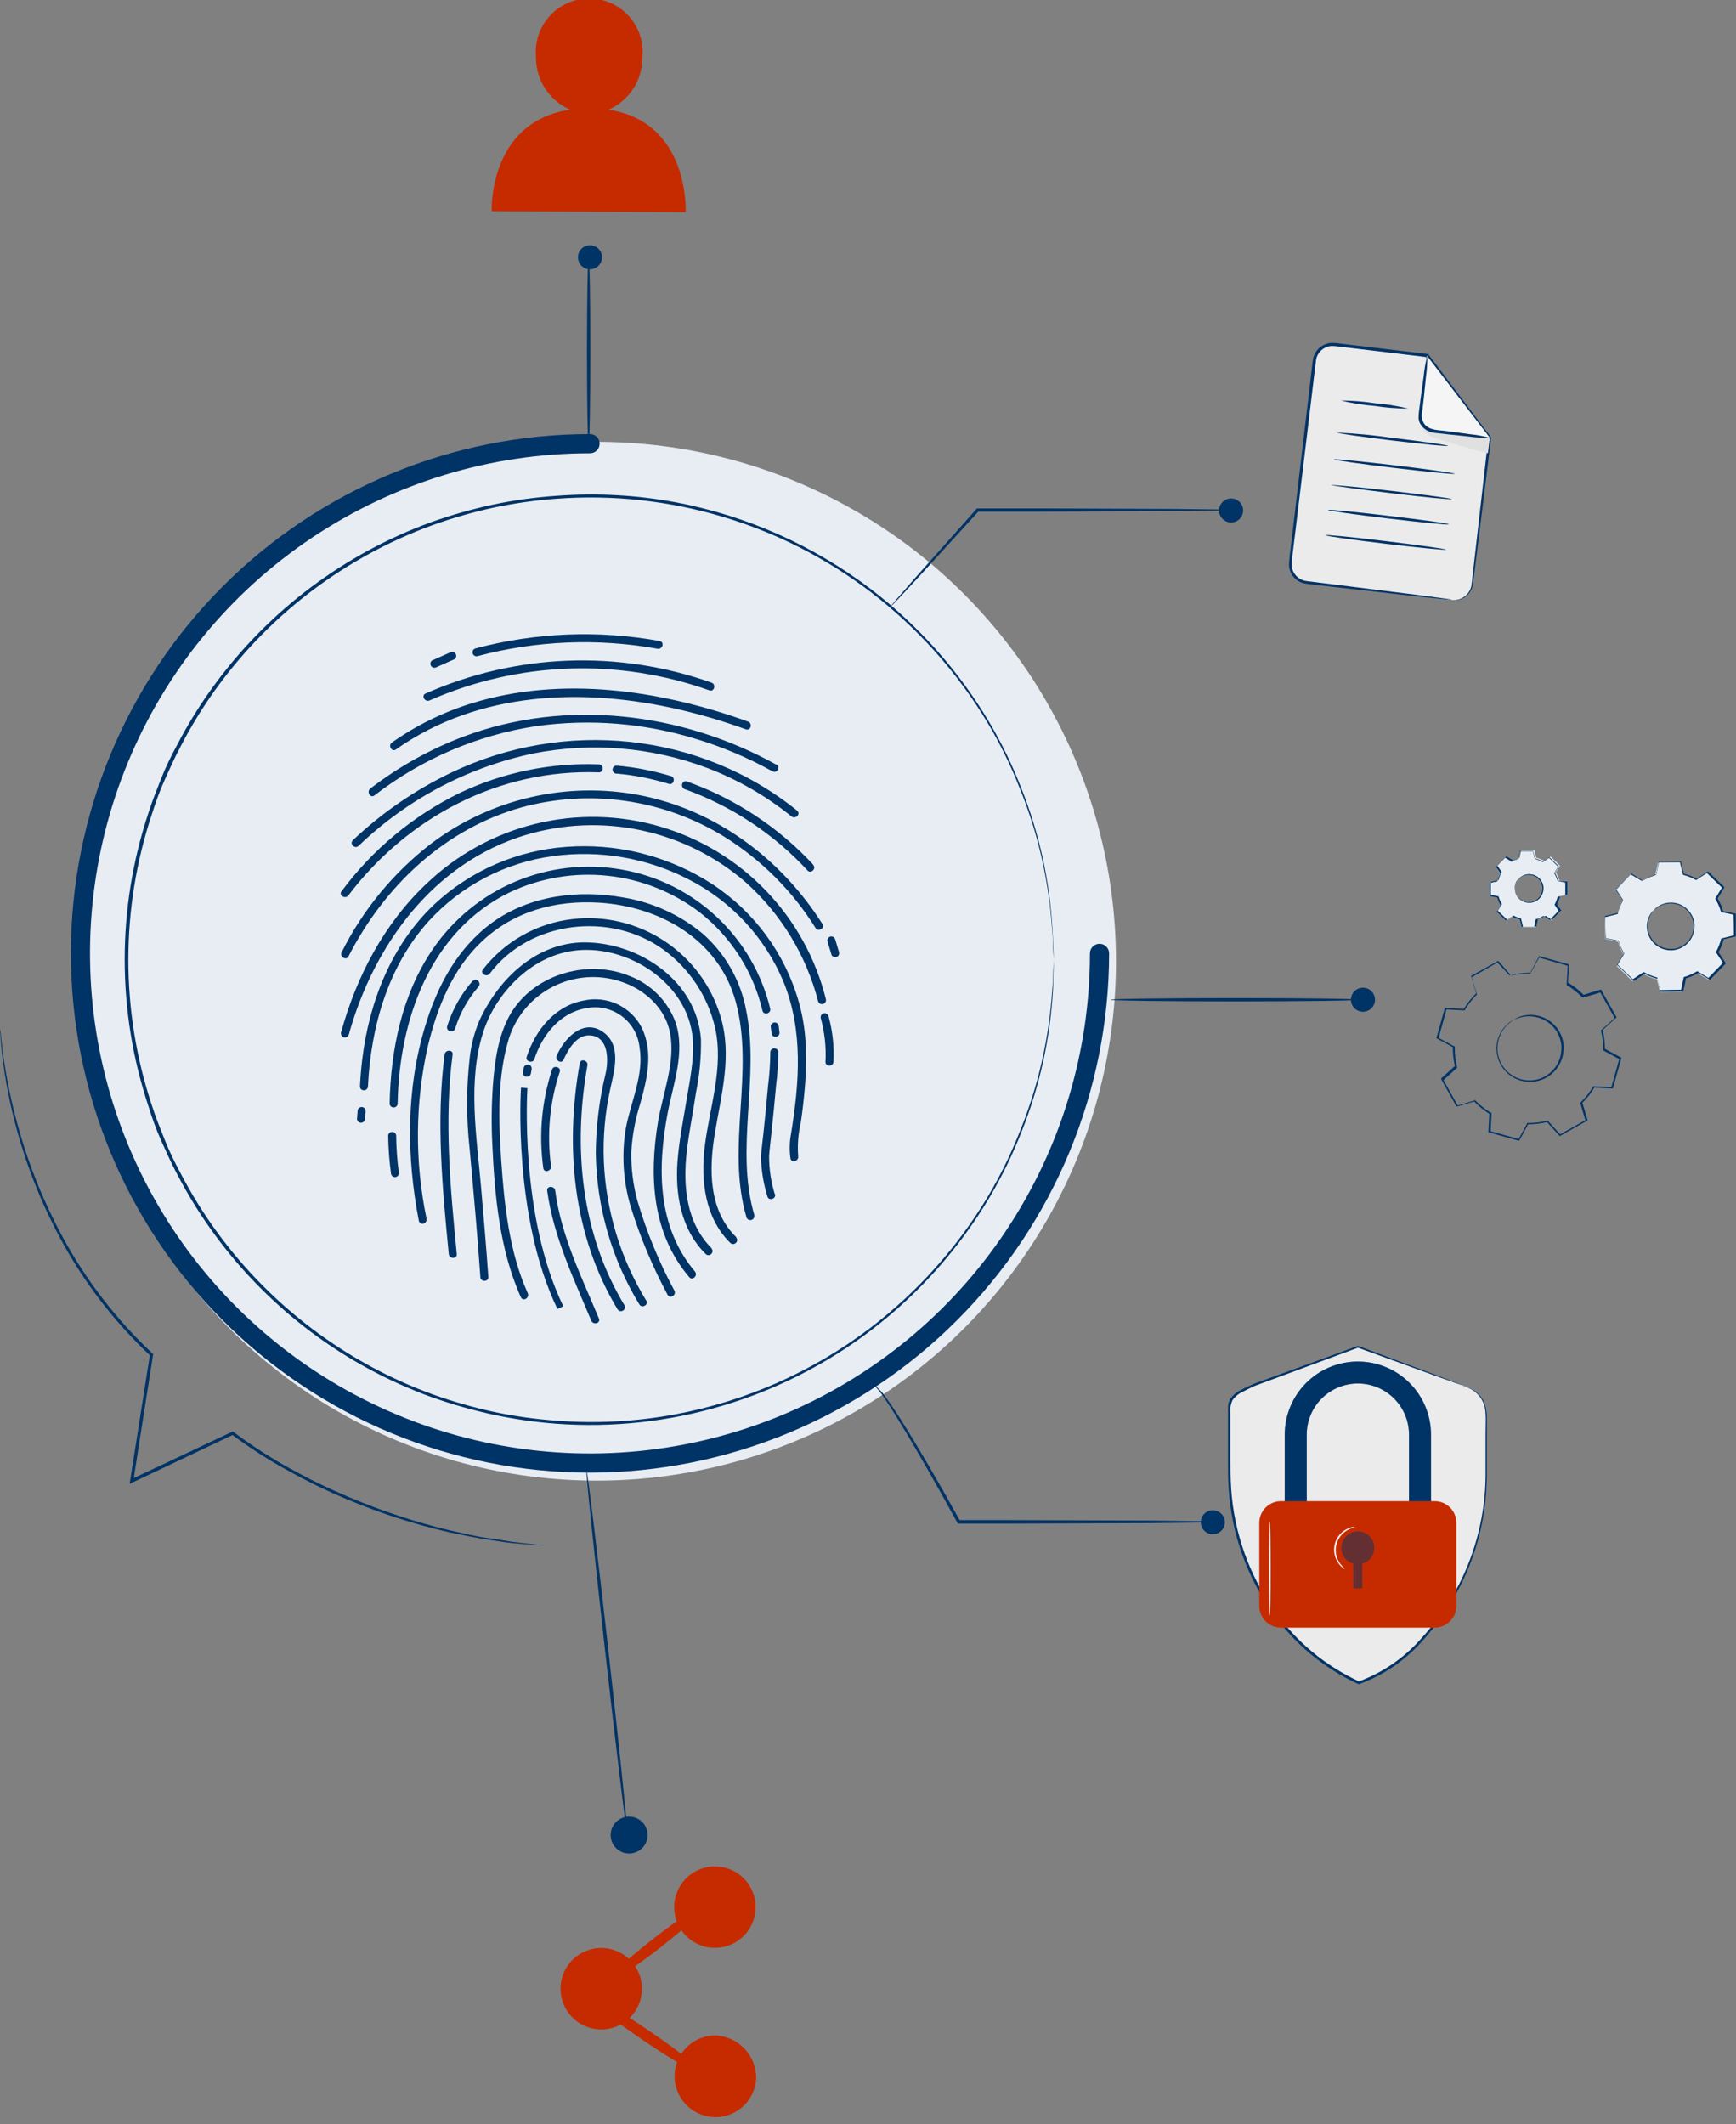 <svg width="224" height="274" viewBox="0 0 224 274" fill="none" xmlns="http://www.w3.org/2000/svg">
<rect x="0" y="0" width="224" height="274" fill="#808080" stroke="none"/>
<circle cx="77" cy="124" r="67" fill="#E8EDF3"/>
<g clip-path="url(#clip0_1640_3019)">
<path d="M82.834 256.537C82.835 257.576 82.529 258.593 81.953 259.458C81.377 260.323 80.557 260.997 79.598 261.397C78.638 261.796 77.582 261.901 76.562 261.7C75.543 261.499 74.606 261 73.87 260.267C73.134 259.533 72.632 258.597 72.428 257.578C72.223 256.56 72.326 255.503 72.722 254.542C73.118 253.582 73.79 252.76 74.653 252.181C75.517 251.602 76.532 251.293 77.571 251.291C78.261 251.29 78.945 251.425 79.583 251.688C80.221 251.951 80.8 252.337 81.289 252.824C81.778 253.311 82.166 253.89 82.431 254.527C82.696 255.164 82.833 255.847 82.834 256.537Z" fill="#C62B00"/>
<path d="M97.5 246.013C97.501 247.052 97.195 248.069 96.618 248.934C96.042 249.799 95.222 250.474 94.262 250.873C93.302 251.272 92.245 251.377 91.225 251.175C90.206 250.973 89.269 250.474 88.533 249.739C87.797 249.005 87.296 248.068 87.093 247.049C86.889 246.03 86.993 244.973 87.39 244.012C87.788 243.051 88.461 242.23 89.326 241.653C90.19 241.075 91.206 240.767 92.246 240.767C92.935 240.766 93.618 240.9 94.256 241.164C94.893 241.427 95.472 241.813 95.96 242.3C96.448 242.787 96.836 243.366 97.1 244.003C97.364 244.64 97.5 245.323 97.5 246.013Z" fill="#C62B00"/>
<path d="M97.565 268.275C97.481 269.295 97.101 270.268 96.472 271.076C95.843 271.884 94.993 272.491 94.025 272.823C93.057 273.156 92.014 273.199 91.021 272.948C90.029 272.698 89.131 272.163 88.438 271.411C87.744 270.659 87.284 269.72 87.115 268.711C86.945 267.702 87.073 266.665 87.483 265.727C87.893 264.79 88.567 263.991 89.423 263.43C90.279 262.869 91.279 262.569 92.303 262.567C93.757 262.63 95.126 263.265 96.113 264.335C97.099 265.405 97.621 266.821 97.565 268.275Z" fill="#C62B00"/>
<path d="M90.76 267.607C90.537 267.937 87.048 265.958 82.957 263.178C78.865 260.398 75.748 257.882 75.97 257.553C76.193 257.223 79.69 259.202 83.773 261.982C87.856 264.762 90.991 267.278 90.76 267.607Z" fill="#C62B00"/>
<path d="M91.181 245.682C91.428 245.996 88.706 248.495 85.159 251.267C81.612 254.038 78.495 256.018 78.247 255.704C78 255.391 80.722 252.892 84.269 250.12C87.815 247.349 90.942 245.336 91.181 245.682Z" fill="#C62B00"/>
<path d="M188.727 178.713L175.208 173.764L161.837 178.639C160.13 179.463 158.628 179.967 158.628 181.6V189.733C158.602 195.428 160.127 201.023 163.041 205.916C165.911 210.809 170.212 214.705 175.365 217.077C180.833 215.254 184.916 210.395 187.416 206.238C190.331 201.342 191.857 195.744 191.829 190.046V182.738C191.897 181.803 191.619 180.876 191.047 180.133C190.475 179.39 189.649 178.885 188.727 178.713Z" fill="#EBEBEB"/>
<path d="M188.728 178.713C189.013 178.778 189.29 178.875 189.553 179.002C190.378 179.33 191.051 179.953 191.442 180.75C191.709 181.332 191.847 181.966 191.846 182.606C191.846 183.299 191.846 184.05 191.846 184.866C191.846 186.516 191.846 188.347 191.846 190.409C191.827 195.345 190.649 200.208 188.407 204.605C187.062 207.241 185.367 209.683 183.367 211.864C181.184 214.277 178.446 216.123 175.39 217.242H175.333H175.267C170.828 215.21 167.008 212.036 164.197 208.045C160.868 203.345 158.909 197.814 158.539 192.067C158.44 190.715 158.456 189.378 158.456 188.067V184.231C158.456 183.596 158.456 182.969 158.456 182.351C158.456 182.037 158.456 181.74 158.456 181.418C158.479 181.088 158.574 180.767 158.737 180.478C159.099 179.951 159.602 179.537 160.188 179.282C160.716 178.993 161.261 178.762 161.78 178.515L175.184 173.632H175.258L185.198 177.344L187.837 178.35L188.514 178.614L188.745 178.721L188.506 178.647L187.821 178.408L185.157 177.459L175.184 173.838H175.258L161.888 178.787C161.368 179.043 160.823 179.282 160.312 179.563C159.788 179.799 159.34 180.176 159.017 180.651C158.78 181.19 158.695 181.783 158.77 182.367V184.248C158.77 185.51 158.77 186.797 158.77 188.1C158.77 189.403 158.77 190.739 158.86 192.076C159.244 197.75 161.188 203.208 164.478 207.847C167.259 211.78 171.029 214.91 175.407 216.92H175.283C178.292 215.818 180.989 214.004 183.144 211.633C185.157 209.476 186.869 207.056 188.233 204.44C190.457 200.097 191.64 195.297 191.689 190.418C191.689 188.355 191.689 186.5 191.689 184.875C191.689 183.25 191.846 181.823 191.327 180.808C190.957 180.025 190.315 179.403 189.52 179.059C189.256 178.936 189.05 178.853 188.91 178.804L188.728 178.713Z" fill="#003366"/>
<path d="M184.645 200.53H181.808V185.072C181.808 183.322 181.112 181.644 179.875 180.406C178.637 179.168 176.959 178.473 175.209 178.473C173.459 178.473 171.78 179.168 170.543 180.406C169.305 181.644 168.61 183.322 168.61 185.072V200.53H165.772V185.072C165.772 182.569 166.767 180.169 168.536 178.4C170.306 176.63 172.706 175.636 175.209 175.636C177.711 175.636 180.112 176.63 181.881 178.4C183.651 180.169 184.645 182.569 184.645 185.072V200.53Z" fill="#003366"/>
<g opacity="0.4">
<path d="M184.645 200.53H181.808V185.072C181.808 183.322 181.112 181.644 179.875 180.406C178.637 179.168 176.959 178.473 175.209 178.473C173.459 178.473 171.78 179.168 170.543 180.406C169.305 181.644 168.61 183.322 168.61 185.072V200.53H165.772V185.072C165.772 182.569 166.767 180.169 168.536 178.4C170.306 176.63 172.706 175.636 175.209 175.636C177.711 175.636 180.112 176.63 181.881 178.4C183.651 180.169 184.645 182.569 184.645 185.072V200.53Z" fill="#003366"/>
</g>
<path d="M185.123 193.65H165.286C163.741 193.65 162.489 194.902 162.489 196.447V207.17C162.489 208.714 163.741 209.966 165.286 209.966H185.123C186.668 209.966 187.92 208.714 187.92 207.17V196.447C187.92 194.902 186.668 193.65 185.123 193.65Z" fill="#C62B00"/>
<g opacity="0.5">
<path d="M177.328 199.688C177.332 199.291 177.225 198.902 177.018 198.563C176.812 198.224 176.515 197.949 176.161 197.77C175.807 197.591 175.409 197.514 175.014 197.549C174.619 197.584 174.241 197.729 173.924 197.967C173.606 198.205 173.361 198.527 173.217 198.897C173.073 199.266 173.036 199.669 173.108 200.059C173.181 200.449 173.361 200.811 173.629 201.104C173.897 201.397 174.241 201.61 174.623 201.717V204.901H175.786V201.717C176.229 201.593 176.619 201.328 176.898 200.962C177.176 200.596 177.327 200.148 177.328 199.688Z" fill="#003366"/>
</g>
<path d="M163.842 208.424C163.784 208.424 163.743 205.702 163.743 202.345C163.743 198.988 163.784 196.266 163.842 196.266C163.9 196.266 163.949 198.988 163.949 202.345C163.949 205.702 163.9 208.424 163.842 208.424Z" fill="#FAFAFA"/>
<path d="M173.543 202.411C173.451 202.382 173.367 202.334 173.295 202.271C173.081 202.116 172.894 201.926 172.742 201.71C172.479 201.359 172.296 200.955 172.206 200.525C172.117 200.095 172.123 199.651 172.225 199.225C172.326 198.798 172.521 198.399 172.794 198.055C173.067 197.712 173.413 197.434 173.807 197.239C174.038 197.12 174.285 197.034 174.541 196.983C174.722 196.983 174.829 196.983 174.829 196.983C174.499 197.085 174.178 197.217 173.872 197.379C173.513 197.579 173.199 197.852 172.951 198.181C172.702 198.509 172.525 198.885 172.431 199.286C172.336 199.686 172.326 200.102 172.401 200.506C172.476 200.911 172.634 201.296 172.866 201.636C173.069 201.913 173.295 202.172 173.543 202.411Z" fill="#FAFAFA"/>
<path d="M211.881 113.657C212.41 113.338 212.978 113.091 213.572 112.923L213.919 111.273L216.74 111.224L217.144 112.873C217.743 113.022 218.32 113.249 218.859 113.55L220.286 112.618L222.316 114.573L221.433 116.033C221.748 116.548 221.995 117.103 222.167 117.682L223.817 118.029L223.866 120.85L222.217 121.254C222.068 121.853 221.841 122.43 221.54 122.97L222.472 124.397L220.517 126.426L219.057 125.543C218.529 125.862 217.96 126.109 217.366 126.277L217.02 127.927L214.199 127.976L213.795 126.327C213.195 126.179 212.618 125.951 212.079 125.65L210.652 126.582L208.623 124.619L209.506 123.168C209.187 122.639 208.94 122.07 208.771 121.477L207.122 121.13L207.072 118.309L208.722 117.897C208.872 117.3 209.099 116.726 209.398 116.189L208.466 114.762L210.421 112.733L211.881 113.616V113.657ZM213.391 117.418C212.975 117.849 212.696 118.393 212.589 118.982C212.483 119.572 212.553 120.179 212.792 120.728C213.031 121.277 213.427 121.743 213.93 122.067C214.434 122.391 215.022 122.558 215.621 122.548C216.219 122.538 216.801 122.35 217.293 122.009C217.785 121.668 218.165 121.188 218.385 120.631C218.604 120.074 218.654 119.465 218.527 118.879C218.4 118.294 218.102 117.76 217.672 117.344C217.386 117.068 217.048 116.851 216.678 116.705C216.308 116.559 215.913 116.487 215.516 116.494C215.118 116.501 214.726 116.586 214.361 116.745C213.997 116.903 213.667 117.132 213.391 117.418Z" fill="#E8EDF3"/>
<path d="M213.391 117.418C213.55 117.223 213.739 117.056 213.952 116.923C214.444 116.605 215.017 116.436 215.602 116.436C216.187 116.436 216.76 116.605 217.252 116.923C217.716 117.227 218.092 117.648 218.341 118.144C218.471 118.404 218.562 118.682 218.613 118.969C218.666 119.277 218.666 119.592 218.613 119.901C218.531 120.557 218.242 121.169 217.788 121.649C217.324 122.121 216.724 122.436 216.072 122.548C215.764 122.602 215.449 122.602 215.14 122.548C214.855 122.509 214.577 122.428 214.315 122.309C213.81 122.077 213.375 121.715 213.053 121.262C212.779 120.865 212.601 120.411 212.534 119.934C212.433 119.245 212.573 118.543 212.93 117.946C213.055 117.727 213.217 117.532 213.408 117.368C213.408 117.368 213.227 117.566 212.987 117.979C212.665 118.57 212.549 119.252 212.657 119.917C212.726 120.374 212.905 120.807 213.177 121.179C213.485 121.607 213.9 121.946 214.381 122.161C214.643 122.278 214.921 122.353 215.206 122.384C215.498 122.433 215.797 122.433 216.089 122.384C216.701 122.278 217.264 121.981 217.697 121.537C218.131 121.093 218.414 120.523 218.506 119.909C218.588 119.332 218.497 118.743 218.242 118.218C218.009 117.743 217.656 117.336 217.219 117.038C216.744 116.728 216.191 116.557 215.624 116.545C215.057 116.534 214.497 116.682 214.01 116.972C213.795 117.108 213.588 117.257 213.391 117.418Z" fill="#003366"/>
<path d="M211.882 113.657L211.791 113.607L211.511 113.442C211.255 113.294 210.884 113.079 210.414 112.791C209.91 113.31 209.259 114.003 208.467 114.836V114.778L209.407 116.197C209.117 116.734 208.895 117.305 208.747 117.896L207.098 118.309L207.147 118.251C207.147 119.134 207.147 120.082 207.205 121.072L207.147 121.006L208.797 121.344H208.838C209.011 121.924 209.257 122.478 209.572 122.994V123.035L208.69 124.495V124.405L210.727 126.359H210.628L212.047 125.419H212.088H212.138C212.657 125.711 213.211 125.935 213.787 126.087H213.837V126.137C213.969 126.656 214.109 127.226 214.249 127.786L214.167 127.72L216.988 127.671L216.905 127.737C217.012 127.209 217.128 126.64 217.252 126.087V126.038H217.301C217.881 125.869 218.435 125.625 218.951 125.312H219H219.042L220.502 126.194H220.394L222.357 124.165V124.273L221.417 122.846V122.796C221.712 122.263 221.936 121.695 222.085 121.105V121.056H222.135L223.784 120.651L223.727 120.734C223.727 119.772 223.71 118.831 223.677 117.913L223.743 117.987L222.093 117.641H222.052V117.591C221.884 117.012 221.64 116.457 221.326 115.942V115.9L222.217 114.449V114.539L220.188 112.568H220.279L218.844 113.5C218.326 113.202 217.771 112.975 217.194 112.824L216.79 111.174L216.839 111.215H214.018H214.059C213.911 111.883 213.795 112.428 213.696 112.865C213.25 112.987 212.816 113.153 212.401 113.36L212.105 113.525L211.997 113.574L212.096 113.508L212.393 113.335C212.802 113.116 213.234 112.942 213.68 112.815L214.01 111.166L216.831 111.1H216.872C217.004 111.611 217.136 112.155 217.285 112.749L217.243 112.708C217.849 112.85 218.432 113.075 218.976 113.376H218.91L220.337 112.436H220.378H220.419L222.448 114.391L222.489 114.432V114.482L221.607 115.942V115.859C221.929 116.393 222.178 116.967 222.349 117.566L222.291 117.517L223.941 117.855H223.999V117.921C223.999 118.837 223.999 119.777 224.057 120.742V120.808H223.991L222.341 121.212L222.407 121.155C222.255 121.759 222.024 122.341 221.722 122.887V122.796L222.654 124.223L222.696 124.281L222.646 124.33L220.683 126.359L220.634 126.417L220.576 126.376L219.116 125.493H219.207C218.672 125.814 218.098 126.063 217.499 126.236L217.557 126.17C217.441 126.747 217.326 127.316 217.21 127.819V127.885H217.136L214.315 127.935H214.249V127.869C214.109 127.3 213.969 126.731 213.845 126.219L213.903 126.277C213.298 126.129 212.715 125.902 212.171 125.601H212.253L210.826 126.533H210.776L210.727 126.483L208.698 124.52H208.657V124.47L209.539 123.011V123.085C209.218 122.552 208.971 121.977 208.805 121.377L208.855 121.435L207.205 121.08H207.147V121.023C207.147 120.033 207.147 119.092 207.106 118.202V118.152H207.155L208.805 117.756L208.764 117.797C208.911 117.194 209.142 116.614 209.448 116.073V116.123L208.516 114.696L210.488 112.675L211.56 113.343L211.841 113.516L211.882 113.657Z" fill="#003366"/>
<path d="M195.08 111.1C195.394 110.911 195.733 110.764 196.086 110.663L196.292 109.665H197.983L198.231 110.655C198.588 110.744 198.932 110.88 199.253 111.059L200.078 110.498L201.291 111.678L200.763 112.544C200.952 112.861 201.099 113.203 201.2 113.558L202.256 113.707V115.398L201.266 115.637C201.175 115.996 201.04 116.343 200.862 116.668L201.423 117.493L200.243 118.714L199.369 118.186C199.054 118.375 198.716 118.522 198.363 118.623L198.156 119.621H196.465L196.218 118.623C195.86 118.536 195.516 118.4 195.195 118.219L194.37 118.78L193.15 117.608L193.677 116.734C193.49 116.418 193.343 116.08 193.24 115.728L192.242 115.513V113.864L193.183 113.707C193.265 113.349 193.399 113.004 193.578 112.684L193.026 111.859L194.197 110.647L195.071 111.175L195.08 111.1ZM195.979 113.352C195.73 113.611 195.563 113.937 195.5 114.291C195.437 114.644 195.48 115.008 195.623 115.337C195.767 115.666 196.005 115.945 196.307 116.139C196.609 116.332 196.962 116.432 197.321 116.425C197.68 116.418 198.029 116.305 198.323 116.1C198.618 115.895 198.845 115.607 198.976 115.272C199.107 114.938 199.136 114.573 199.059 114.222C198.982 113.871 198.803 113.551 198.544 113.303C198.196 112.971 197.732 112.79 197.251 112.8C196.771 112.809 196.314 113.007 195.979 113.352Z" fill="#E8EDF3"/>
<path d="M195.978 113.351C196.073 113.233 196.188 113.133 196.317 113.054C196.665 112.827 197.082 112.728 197.496 112.774C197.9 112.813 198.28 112.983 198.578 113.259C198.876 113.534 199.076 113.9 199.146 114.3C199.171 114.486 199.171 114.674 199.146 114.861C199.089 115.253 198.913 115.618 198.643 115.908C198.365 116.192 198.003 116.379 197.612 116.444C197.429 116.473 197.242 116.473 197.059 116.444C196.879 116.421 196.704 116.371 196.539 116.296C196.239 116.16 195.98 115.946 195.789 115.677C195.616 115.433 195.509 115.149 195.475 114.852C195.41 114.461 195.473 114.058 195.657 113.706C195.733 113.575 195.831 113.458 195.945 113.359C195.856 113.478 195.773 113.602 195.698 113.73C195.502 114.082 195.429 114.488 195.492 114.885C195.537 115.159 195.644 115.418 195.805 115.644C195.993 115.898 196.243 116.1 196.531 116.23C196.685 116.3 196.849 116.344 197.018 116.362C197.193 116.39 197.371 116.39 197.546 116.362C197.916 116.3 198.257 116.12 198.519 115.85C198.78 115.58 198.948 115.233 198.997 114.861C199.022 114.685 199.022 114.508 198.997 114.333C198.968 114.167 198.915 114.006 198.841 113.854C198.702 113.569 198.491 113.325 198.23 113.145C197.999 112.994 197.737 112.898 197.463 112.864C197.062 112.816 196.657 112.9 196.308 113.104C196.194 113.181 196.084 113.263 195.978 113.351Z" fill="#003366"/>
<path d="M195.079 111.1H195.022L194.857 111.009L194.197 110.621L193.034 111.842L193.603 112.667C193.425 112.986 193.292 113.327 193.207 113.682L192.209 113.929C192.209 114.465 192.209 115.026 192.209 115.579L193.207 115.785C193.306 116.136 193.453 116.472 193.644 116.783L193.116 117.657V117.6L194.337 118.771H194.271L195.096 118.21C195.414 118.39 195.755 118.523 196.111 118.606C196.193 118.919 196.276 119.258 196.358 119.596L196.309 119.555H197.999L197.95 119.596C198.016 119.274 198.082 118.936 198.156 118.59C198.507 118.489 198.842 118.342 199.154 118.152L200.029 118.68H199.963L201.134 117.468V117.534L200.581 116.709C200.759 116.389 200.895 116.048 200.985 115.694L201.975 115.447V115.496C201.975 114.919 201.975 114.358 201.975 113.805V113.855L200.977 113.64C200.872 113.291 200.725 112.956 200.54 112.642C200.721 112.337 200.903 112.048 201.076 111.768V111.817L199.864 110.646H199.913L199.088 111.207H199.047C198.728 111.028 198.387 110.892 198.032 110.803C197.942 110.44 197.867 110.118 197.793 109.813H196.144C196.061 110.209 195.987 110.539 195.929 110.811C195.661 110.883 195.401 110.983 195.154 111.108L194.972 111.199H194.915L194.972 111.158L195.145 111.059C195.392 110.926 195.652 110.821 195.921 110.745L196.127 109.747H197.818C197.889 110.05 197.972 110.379 198.065 110.737C198.425 110.826 198.772 110.962 199.097 111.141L199.921 110.58L201.142 111.751C200.977 112.04 200.796 112.329 200.622 112.626V112.585C200.813 112.902 200.96 113.243 201.06 113.599L202.256 113.706C202.256 114.259 202.256 114.82 202.256 115.397L201.266 115.637H201.307C201.214 115.999 201.075 116.348 200.895 116.676V116.618C201.076 116.907 201.266 117.187 201.456 117.443L200.284 118.655L199.41 118.128H199.468C199.147 118.319 198.803 118.468 198.445 118.573V118.532C198.371 118.878 198.305 119.216 198.239 119.53H196.548H196.506V119.489C196.424 119.15 196.342 118.804 196.259 118.499H196.3C195.938 118.409 195.589 118.274 195.261 118.095H195.31L194.486 118.655L193.273 117.484L193.809 116.61V116.659C193.614 116.341 193.464 115.996 193.364 115.637L192.366 115.422C192.366 114.836 192.366 114.267 192.366 113.772L193.364 113.533C193.453 113.173 193.589 112.827 193.768 112.502L193.215 111.677L194.395 110.465L195.038 110.869L195.203 110.968L195.079 111.1Z" fill="#003366"/>
<path d="M195.368 131.522C195.659 131.327 195.979 131.18 196.317 131.085C197.108 130.861 197.946 130.868 198.733 131.106C199.52 131.345 200.221 131.804 200.755 132.43C201.257 133.023 201.59 133.741 201.72 134.508C201.786 134.921 201.786 135.341 201.72 135.754C201.669 136.187 201.552 136.61 201.373 137.008C200.991 137.853 200.349 138.555 199.542 139.012C198.734 139.462 197.803 139.641 196.886 139.524C196.453 139.474 196.03 139.357 195.632 139.177C195.251 139.006 194.898 138.778 194.585 138.501C194.037 138.026 193.618 137.422 193.366 136.743C193.114 136.064 193.036 135.332 193.141 134.616C193.29 133.662 193.762 132.789 194.477 132.141C194.717 131.901 194.996 131.703 195.302 131.555C195.016 131.761 194.741 131.981 194.477 132.215C193.806 132.881 193.377 133.752 193.257 134.69C193.165 135.373 193.246 136.069 193.492 136.713C193.739 137.357 194.143 137.929 194.667 138.377C194.967 138.637 195.303 138.851 195.665 139.012C196.253 139.276 196.893 139.398 197.537 139.369C198.18 139.341 198.807 139.162 199.369 138.847C200.129 138.416 200.733 137.755 201.093 136.958C201.272 136.587 201.386 136.188 201.431 135.779C201.493 135.385 201.493 134.984 201.431 134.591C201.322 133.909 201.044 133.266 200.621 132.719C200.199 132.173 199.646 131.742 199.014 131.465C198.154 131.082 197.19 130.998 196.276 131.225C195.969 131.31 195.666 131.409 195.368 131.522Z" fill="#003366"/>
<path d="M194.832 125.889L194.724 125.781L194.411 125.451L193.207 124.148H193.248L189.882 126.078V126.004C190.097 126.697 190.328 127.464 190.575 128.289C189.967 128.885 189.44 129.559 189.008 130.293V130.335H188.959L186.583 130.219L186.665 130.161C186.336 131.357 185.981 132.636 185.61 133.956L185.56 133.848L187.664 134.979H187.713V135.152C187.704 136.003 187.807 136.851 188.018 137.676V137.742L187.969 137.783L186.204 139.383V139.243L188.134 142.683L188.002 142.633L190.287 141.949H190.353L190.402 141.998C190.998 142.607 191.672 143.134 192.406 143.565H192.464V143.639C192.423 144.382 192.382 145.198 192.34 146.023L192.258 145.9L196.052 146.964L195.912 147.021L197.05 144.926V144.86H197.125C197.973 144.878 198.82 144.778 199.64 144.563H199.706L199.756 144.613L201.356 146.386H201.208L204.647 144.456L204.59 144.596C204.359 143.829 204.136 143.062 203.913 142.311V142.237L203.963 142.188C204.582 141.595 205.118 140.921 205.555 140.183V140.126H205.629L208.013 140.249L207.889 140.34C208.26 139.045 208.615 137.775 208.961 136.538L209.019 136.669L206.924 135.531H206.866V135.465C206.881 134.614 206.781 133.765 206.569 132.941V132.875H206.619L208.384 131.283V131.407L206.462 127.967L206.569 128.009L204.284 128.685H204.235H204.194C203.599 128.074 202.928 127.541 202.197 127.101H202.156V126.903C202.206 126.037 202.247 125.254 202.288 124.528L202.338 124.602L198.543 123.513H198.609L197.455 125.6C196.811 125.588 196.168 125.635 195.533 125.74L195.062 125.831H194.906C194.906 125.831 194.955 125.831 195.054 125.781L195.524 125.674C196.16 125.546 196.806 125.483 197.455 125.484L198.576 123.381V123.34L202.379 124.387H202.428V124.445C202.428 125.179 202.354 125.955 202.313 126.821V126.755C203.06 127.192 203.745 127.728 204.35 128.347H204.268L206.544 127.662H206.619V127.728C207.24 128.828 207.886 129.972 208.557 131.159L208.598 131.234L208.541 131.283L206.775 132.883V132.784C206.991 133.628 207.094 134.496 207.081 135.366L207.023 135.267L209.126 136.397L209.2 136.439V136.529L208.136 140.324V140.414H208.029L205.645 140.299L205.753 140.241C205.315 140.993 204.777 141.681 204.152 142.287V142.171C204.383 142.922 204.606 143.681 204.837 144.456V144.547L204.755 144.588L201.315 146.526H201.232L201.166 146.461L199.566 144.687L199.69 144.728C198.843 144.942 197.973 145.044 197.1 145.034L197.215 144.968C196.819 145.685 196.432 146.403 196.077 147.063L196.028 147.145H195.937L192.142 146.081H192.052V145.982C192.093 145.157 192.134 144.332 192.175 143.607L192.233 143.714C191.483 143.255 190.795 142.701 190.188 142.064H190.303L188.018 142.74H187.936L187.886 142.666L185.964 139.218L185.923 139.144L185.989 139.086L187.754 137.494V137.602C187.542 136.758 187.442 135.89 187.457 135.02L187.507 135.102L185.412 133.964H185.346V133.89C185.717 132.553 186.08 131.291 186.418 130.095V130.029H186.583L188.959 130.161H188.884C189.329 129.415 189.87 128.73 190.493 128.124V128.198C190.254 127.373 190.031 126.606 189.825 125.913V125.864H189.874L193.322 123.95L194.485 125.278L194.79 125.625C194.822 125.709 194.836 125.799 194.832 125.889Z" fill="#003366"/>
<path d="M187.343 77.413L168.561 75.169C168.252 75.132 167.954 75.035 167.682 74.883C167.411 74.731 167.173 74.527 166.98 74.282C166.788 74.038 166.646 73.758 166.562 73.459C166.478 73.159 166.453 72.847 166.49 72.538L169.584 46.53C169.615 46.218 169.709 45.915 169.859 45.639C170.009 45.363 170.212 45.12 170.457 44.923C170.702 44.727 170.983 44.581 171.285 44.494C171.587 44.408 171.903 44.382 172.215 44.419L184.109 45.87L192.201 56.478L189.949 75.326C189.879 75.948 189.565 76.516 189.076 76.907C188.588 77.298 187.965 77.48 187.343 77.413Z" fill="#EBEBEB"/>
<path d="M187.342 77.413C187.479 77.403 187.617 77.403 187.754 77.413C188.15 77.388 188.531 77.257 188.859 77.034C189.125 76.862 189.353 76.637 189.527 76.373C189.702 76.109 189.82 75.811 189.874 75.499C189.956 74.729 190.055 73.855 190.171 72.876C190.624 68.917 191.268 63.283 192.043 56.495V56.618L183.935 46.035L184.108 46.069L177.229 45.244L173.632 44.815C173.039 44.757 172.387 44.633 171.834 44.633C171.553 44.647 171.277 44.716 171.022 44.836C170.767 44.956 170.539 45.126 170.35 45.334C170.078 45.624 169.895 45.984 169.822 46.374C169.764 46.77 169.723 47.199 169.665 47.636C169.566 48.461 169.467 49.335 169.36 50.176C169.162 51.826 168.964 53.476 168.766 55.125C168.378 58.375 167.999 61.51 167.636 64.496C167.454 65.989 167.281 67.449 167.108 68.867C167.025 69.569 166.935 70.27 166.852 70.954L166.728 71.977C166.676 72.299 166.651 72.624 166.654 72.951C166.694 73.407 166.874 73.84 167.169 74.19C167.464 74.54 167.861 74.79 168.304 74.905C168.576 74.971 168.906 74.996 169.211 75.037L172.75 75.475L183.473 76.819L186.376 77.207L187.127 77.314C187.215 77.319 187.301 77.339 187.383 77.372H187.127L186.368 77.306L183.448 77.001L172.725 75.788L169.178 75.384C168.857 75.356 168.537 75.309 168.221 75.244C167.888 75.162 167.576 75.01 167.306 74.798C167.026 74.582 166.794 74.309 166.625 73.998C166.456 73.687 166.353 73.344 166.324 72.992C166.315 72.644 166.34 72.296 166.399 71.952C166.399 71.614 166.473 71.268 166.514 70.93C166.596 70.245 166.679 69.544 166.761 68.835C166.926 67.424 167.091 65.964 167.273 64.471C167.619 61.477 167.99 58.342 168.378 55.092C168.568 53.443 168.766 51.793 168.964 50.143L169.261 47.603C169.319 47.174 169.352 46.778 169.426 46.308C169.511 45.841 169.729 45.409 170.053 45.062C170.282 44.814 170.558 44.613 170.866 44.472C171.173 44.33 171.505 44.251 171.843 44.237C172.527 44.237 173.088 44.361 173.707 44.419L177.303 44.848L184.182 45.672H184.265L184.323 45.739L192.357 56.371L192.398 56.429V56.503C191.573 63.283 190.864 68.876 190.369 72.868C190.245 73.858 190.146 74.724 190.031 75.491C189.967 75.82 189.836 76.132 189.646 76.407C189.456 76.683 189.21 76.916 188.925 77.091C188.576 77.309 188.174 77.429 187.762 77.438C187.622 77.449 187.48 77.441 187.342 77.413Z" fill="#003366"/>
<path d="M184.109 45.87L183.284 53.195C183.246 53.484 183.266 53.779 183.343 54.06C183.42 54.342 183.552 54.606 183.731 54.836C183.911 55.066 184.135 55.259 184.389 55.402C184.644 55.545 184.924 55.636 185.215 55.669L192.251 56.494L184.109 45.87Z" fill="#F5F5F5"/>
<path d="M183.283 53.846C183.227 54.4 183.359 54.958 183.658 55.428C183.957 55.898 184.407 56.253 184.933 56.436C185.005 56.468 185.079 56.493 185.156 56.51C186.063 56.79 191.977 58.589 191.994 58.448C192.01 58.308 192.233 56.477 192.233 56.477L185.197 55.652C185.197 55.652 183.432 55.372 183.283 53.846Z" fill="#E0E0E0"/>
<path d="M181.717 52.708C180.256 52.702 178.797 52.586 177.353 52.362C175.896 52.248 174.451 52.016 173.031 51.669C174.492 51.676 175.951 51.791 177.395 52.015C178.852 52.13 180.297 52.361 181.717 52.708Z" fill="#003366"/>
<path d="M186.839 57.517C186.839 57.608 183.614 57.303 179.671 56.832C175.728 56.362 172.52 55.9 172.536 55.81C174.938 55.917 177.333 56.146 179.712 56.494C183.655 56.964 186.856 57.418 186.839 57.517Z" fill="#003366"/>
<path d="M187.713 61.122C187.713 61.221 184.207 60.874 179.901 60.363C175.596 59.851 172.115 59.356 172.123 59.266C172.131 59.175 175.637 59.513 179.943 60.025C184.248 60.536 187.729 61.031 187.713 61.122Z" fill="#003366"/>
<path d="M187.325 64.38C187.325 64.479 183.819 64.14 179.514 63.621C175.208 63.101 171.735 62.614 171.735 62.565C171.735 62.515 175.241 62.812 179.555 63.324C183.869 63.835 187.342 64.289 187.325 64.38Z" fill="#003366"/>
<path d="M186.938 67.647C186.938 67.737 183.433 67.399 179.127 66.888C174.821 66.376 171.332 65.882 171.349 65.782C171.365 65.683 174.854 66.03 179.16 66.541C183.466 67.053 186.955 67.515 186.938 67.647Z" fill="#003366"/>
<path d="M186.584 70.904C186.584 70.995 183.07 70.657 178.764 70.146C174.459 69.634 170.978 69.139 170.994 69.04C171.011 68.941 174.5 69.288 178.806 69.807C183.111 70.327 186.584 70.814 186.584 70.904Z" fill="#003366"/>
<path d="M192.225 56.477C191.342 56.495 190.46 56.442 189.585 56.32L186.74 56.023L185.049 55.834C184.724 55.795 184.41 55.691 184.127 55.529C183.843 55.365 183.596 55.147 183.399 54.885C183.185 54.609 183.059 54.276 183.036 53.928C183.036 53.616 183.058 53.305 183.102 52.996C183.176 52.419 183.251 51.858 183.317 51.346L183.704 48.509C183.788 47.629 183.943 46.758 184.166 45.902C184.183 46.785 184.128 47.668 184.001 48.542C183.919 49.367 183.82 50.357 183.712 51.396C183.647 51.932 183.589 52.493 183.523 53.046C183.447 53.312 183.427 53.591 183.465 53.865C183.504 54.139 183.599 54.403 183.745 54.638C184.422 55.603 185.766 55.462 186.806 55.627L189.651 56.015C190.52 56.1 191.381 56.254 192.225 56.477Z" fill="#003366"/>
<path d="M78.528 14.154C79.84 13.575 80.953 12.622 81.728 11.415C82.504 10.208 82.908 8.8 82.891 7.366C82.983 6.412 82.875 5.449 82.574 4.539C82.273 3.628 81.786 2.791 81.143 2.08C80.5 1.369 79.716 0.799 78.841 0.408C77.966 0.017 77.019 -0.188 76.06 -0.192C75.102 -0.197 74.153 -0.002 73.274 0.381C72.395 0.764 71.605 1.326 70.956 2.031C70.306 2.736 69.811 3.569 69.501 4.476C69.191 5.383 69.074 6.345 69.157 7.3C69.132 8.747 69.534 10.169 70.315 11.387C71.096 12.605 72.22 13.565 73.545 14.146C62.954 15.746 63.441 27.253 63.441 27.253L88.475 27.369C88.475 27.369 89.044 15.738 78.528 14.154Z" fill="#C62B00"/>
<path d="M156.491 197.924C157.348 197.924 158.042 197.229 158.042 196.373C158.042 195.517 157.348 194.822 156.491 194.822C155.635 194.822 154.94 195.517 154.94 196.373C154.94 197.229 155.635 197.924 156.491 197.924Z" fill="#003366"/>
<path d="M156.492 196.374C156.311 196.392 156.129 196.392 155.948 196.374L154.389 196.415L148.615 196.481L129.643 196.547H123.605L123.539 196.44C120.66 191.202 118.079 186.673 116.115 183.489C115.15 181.906 114.342 180.652 113.748 179.827C113.527 179.509 113.278 179.211 113.006 178.936C112.938 178.867 112.857 178.814 112.767 178.779C112.709 178.779 112.676 178.779 112.676 178.779C112.676 178.779 112.676 178.73 112.775 178.738C112.88 178.757 112.977 178.806 113.055 178.878C113.358 179.124 113.634 179.401 113.88 179.703C114.523 180.528 115.357 181.741 116.355 183.316C118.351 186.467 120.982 190.971 123.886 196.209L123.704 196.093H129.618L148.59 196.151L154.364 196.225H155.923C156.118 196.25 156.309 196.3 156.492 196.374Z" fill="#003366"/>
<path d="M158.851 67.399C159.707 67.399 160.401 66.705 160.401 65.849C160.401 64.992 159.707 64.298 158.851 64.298C157.994 64.298 157.3 64.992 157.3 65.849C157.3 66.705 157.994 67.399 158.851 67.399Z" fill="#003366"/>
<path d="M158.851 65.865C158.684 65.888 158.515 65.888 158.348 65.865H156.913L151.609 65.931L134.13 65.997H126.146L126.294 65.931L118.194 74.807C117.213 75.863 116.421 76.721 115.827 77.347L115.184 78.007C115.035 78.156 114.953 78.23 114.944 78.222C114.997 78.129 115.061 78.043 115.134 77.966L115.728 77.257L118.005 74.642L125.997 65.659L126.055 65.585H134.13L151.609 65.651L156.913 65.717L158.348 65.758C158.519 65.776 158.688 65.812 158.851 65.865Z" fill="#003366"/>
<path d="M82.651 238.598C82.281 238.89 81.833 239.065 81.363 239.102C80.893 239.139 80.422 239.036 80.011 238.805C79.6 238.575 79.266 238.228 79.052 237.808C78.838 237.388 78.753 236.914 78.808 236.446C78.864 235.978 79.057 235.536 79.363 235.178C79.669 234.819 80.074 234.56 80.528 234.431C80.982 234.303 81.463 234.313 81.912 234.458C82.36 234.604 82.755 234.879 83.047 235.249C83.242 235.494 83.387 235.776 83.472 236.078C83.558 236.379 83.583 236.695 83.547 237.006C83.51 237.317 83.412 237.618 83.258 237.891C83.104 238.165 82.898 238.405 82.651 238.598Z" fill="#003366"/>
<path d="M80.927 236.387C80.812 236.387 79.533 225.936 78.082 213.01C76.63 200.085 75.549 189.593 75.665 189.593C75.78 189.593 77.059 200.052 78.51 212.977C79.962 225.903 81.043 236.379 80.927 236.387Z" fill="#003366"/>
<path d="M76.126 34.743C76.982 34.743 77.677 34.049 77.677 33.192C77.677 32.336 76.982 31.642 76.126 31.642C75.269 31.642 74.575 32.336 74.575 33.192C74.575 34.049 75.269 34.743 76.126 34.743Z" fill="#003366"/>
<path d="M75.953 33.192C76.076 33.192 76.167 38.57 76.167 45.211C76.167 51.851 76.076 57.237 75.953 57.237C75.829 57.237 75.738 51.842 75.738 45.243C75.738 38.645 75.837 33.192 75.953 33.192Z" fill="#003366"/>
<path d="M175.867 130.517C176.724 130.517 177.418 129.823 177.418 128.967C177.418 128.11 176.724 127.416 175.867 127.416C175.011 127.416 174.316 128.11 174.316 128.967C174.316 129.823 175.011 130.517 175.867 130.517Z" fill="#003366"/>
<path d="M175.324 128.966C175.324 129.082 168.156 129.181 159.313 129.181C150.471 129.181 143.303 129.082 143.303 128.966C143.303 128.851 150.471 128.752 159.313 128.752C168.156 128.752 175.324 128.843 175.324 128.966Z" fill="#003366"/>
<path d="M69.957 199.368H69.742L69.132 199.319L66.756 199.112C65.709 199.055 64.447 198.84 62.962 198.617C61.477 198.395 59.803 198.048 57.93 197.661C53.498 196.638 49.16 195.242 44.963 193.487C42.426 192.432 39.948 191.24 37.54 189.915C34.881 188.489 32.334 186.864 29.918 185.057H30.133L17.092 191.243L16.729 191.416L16.786 191.021C16.96 189.923 17.141 188.744 17.331 187.564C18.024 183.143 18.7 178.837 19.352 174.713L19.418 174.903C14.757 170.536 10.838 165.441 7.812 159.816C5.402 155.347 3.509 150.618 2.17 145.72C1.275 142.475 0.632 139.165 0.248 135.821C0.116 134.65 0.05 133.743 0.025 133.132C0.025 132.844 0.025 132.613 0.025 132.431C0.025 132.25 0.025 132.2 0.025 132.2C0.035 132.277 0.035 132.354 0.025 132.431C0.025 132.604 0.025 132.835 0.083 133.124C0.133 133.734 0.223 134.642 0.372 135.805C0.819 139.119 1.503 142.396 2.417 145.612C3.784 150.486 5.696 155.19 8.117 159.635C11.14 165.206 15.039 170.256 19.665 174.589L19.748 174.664V174.771C19.104 178.895 18.428 183.201 17.735 187.622C17.553 188.802 17.372 189.981 17.199 191.078L16.894 190.847L29.926 184.71L30.042 184.661L30.141 184.735C32.537 186.535 35.062 188.156 37.697 189.585C40.105 190.91 42.584 192.105 45.12 193.165C49.292 194.93 53.601 196.351 58.004 197.413C59.868 197.817 61.535 198.238 63.011 198.419C64.488 198.601 65.75 198.89 66.781 198.98L69.156 199.253L69.767 199.327C69.831 199.335 69.894 199.349 69.957 199.368Z" fill="#003366"/>
<path d="M85.125 82.692C77.225 81.258 69.105 81.585 61.345 83.649C61.28 83.667 61.219 83.698 61.166 83.74C61.113 83.782 61.069 83.834 61.036 83.893C61.003 83.952 60.982 84.016 60.974 84.084C60.966 84.151 60.972 84.219 60.99 84.284C61.009 84.349 61.04 84.409 61.081 84.462C61.123 84.515 61.175 84.56 61.234 84.593C61.293 84.626 61.358 84.647 61.425 84.654C61.492 84.662 61.56 84.657 61.625 84.638C69.205 82.623 77.135 82.299 84.853 83.69C85.497 83.805 85.777 82.816 85.125 82.692Z" fill="#003366"/>
<path d="M91.815 88.062C79.786 83.802 66.583 84.304 54.911 89.464C54.309 89.736 54.829 90.619 55.431 90.355C66.859 85.329 79.776 84.865 91.535 89.06C92.162 89.282 92.434 88.284 91.815 88.062Z" fill="#003366"/>
<path d="M96.525 93.085C85.307 89.035 72.522 87.138 60.925 90.71C57.223 91.843 53.726 93.558 50.564 95.791C50.028 96.17 50.564 97.069 51.084 96.682C61.758 89.142 75.343 88.672 87.699 91.543C90.596 92.219 93.449 93.067 96.245 94.083C96.872 94.306 97.144 93.316 96.525 93.085Z" fill="#003366"/>
<path d="M100.171 98.644C87.988 91.872 73.008 90.082 59.844 95.007C55.516 96.64 51.452 98.902 47.784 101.721C47.265 102.117 47.784 103.016 48.312 102.612C54.41 97.897 61.61 94.816 69.231 93.662C76.115 92.709 83.125 93.272 89.769 95.312C93.21 96.349 96.528 97.754 99.668 99.502C100.253 99.824 100.773 98.933 100.196 98.612L100.171 98.644Z" fill="#003366"/>
<path d="M102.86 104.575C90.289 94.421 72.81 92.731 58.318 99.626C53.624 101.859 49.31 104.815 45.532 108.386C45.054 108.848 45.78 109.574 46.267 109.12C52.504 103.126 60.297 99 68.76 97.209C76.297 95.718 84.1 96.366 91.287 99.082C95.206 100.576 98.864 102.681 102.126 105.318C102.637 105.73 103.371 105.004 102.86 104.592V104.575Z" fill="#003366"/>
<path d="M77.273 98.604C71.102 98.37 64.966 99.623 59.382 102.258C53.327 105.208 48.073 109.574 44.064 114.985C43.668 115.513 44.559 116.025 44.955 115.505C52.642 105.368 64.454 99.165 77.273 99.635C77.933 99.635 77.933 98.629 77.273 98.604Z" fill="#003366"/>
<path d="M104.922 111.529C100.431 106.699 94.843 103.021 88.631 100.806C88.004 100.583 87.74 101.581 88.359 101.804C94.403 103.976 99.835 107.572 104.196 112.288C104.65 112.774 105.376 112.048 104.922 111.562V111.529Z" fill="#003366"/>
<path d="M106.119 119.192C100.798 110.795 92.418 104.509 82.577 102.587C77.899 101.685 73.084 101.774 68.442 102.848C63.8 103.922 59.435 105.958 55.629 108.823C50.771 112.566 46.823 117.36 44.081 122.846C43.784 123.431 44.675 123.959 44.972 123.365C49.608 114.292 57.345 106.959 67.243 104.163C71.636 102.96 76.23 102.675 80.738 103.323C85.246 103.972 89.573 105.541 93.449 107.932C98.222 110.905 102.252 114.932 105.228 119.703C105.582 120.264 106.473 119.744 106.119 119.183V119.192Z" fill="#003366"/>
<path d="M106.571 128.909C105.261 123.638 102.589 118.803 98.823 114.889C95.056 110.975 90.328 108.119 85.111 106.607C79.893 105.095 74.371 104.98 69.095 106.274C63.819 107.568 58.977 110.225 55.051 113.979C49.549 119.143 45.977 126.014 43.998 133.215C43.976 133.342 44.002 133.473 44.072 133.582C44.141 133.691 44.248 133.77 44.373 133.804C44.498 133.838 44.631 133.825 44.746 133.766C44.861 133.707 44.95 133.608 44.996 133.487C48.229 121.89 55.876 111.348 67.778 107.727C72.635 106.267 77.782 106.054 82.743 107.11C87.704 108.165 92.319 110.454 96.162 113.765C100.758 117.86 104.034 123.229 105.573 129.19C105.617 129.313 105.707 129.416 105.824 129.476C105.941 129.536 106.076 129.55 106.203 129.514C106.329 129.479 106.438 129.396 106.506 129.284C106.574 129.172 106.598 129.038 106.571 128.909Z" fill="#003366"/>
<path d="M47.479 140.101C47.859 132.447 50.069 124.668 55.282 118.861C59.483 114.254 65.172 111.273 71.351 110.44C77.349 109.615 83.456 110.66 88.838 113.434C94.375 116.252 98.727 120.952 101.111 126.689C103.66 132.983 103.14 139.681 102.068 146.263C101.87 147.305 101.845 148.372 101.994 149.422C102.101 150.082 103.091 149.802 102.992 149.15C102.882 147.692 102.996 146.226 103.33 144.803C103.545 143.335 103.718 141.867 103.842 140.39C104.033 138.195 104.052 135.989 103.899 133.791C103.732 131.824 103.325 129.885 102.687 128.017C100.632 121.917 96.467 116.751 90.941 113.45C85.566 110.25 79.337 108.781 73.099 109.244C66.728 109.688 60.703 112.309 56.033 116.667C50.498 121.905 47.644 129.23 46.737 136.678C46.597 137.833 46.506 138.988 46.448 140.151C46.448 140.819 47.446 140.811 47.479 140.151V140.101Z" fill="#003366"/>
<path d="M99.973 154.05C99.479 152.447 99.232 150.779 99.239 149.101C99.313 148.054 99.462 147.014 99.561 145.975C99.767 143.995 99.965 142.016 100.138 140.036C100.321 138.591 100.417 137.137 100.427 135.681C100.411 135.555 100.35 135.44 100.255 135.356C100.16 135.273 100.038 135.227 99.911 135.227C99.785 135.227 99.663 135.273 99.568 135.356C99.473 135.44 99.412 135.555 99.396 135.681C99.386 137.137 99.29 138.591 99.107 140.036C98.925 142.071 98.728 144.105 98.513 146.14C98.414 147.163 98.249 148.202 98.191 149.225C98.228 150.954 98.505 152.67 99.016 154.323C99.165 154.966 100.163 154.694 100.006 154.042L99.973 154.05Z" fill="#003366"/>
<path d="M51.306 142.411C51.496 131.556 55.489 120.049 65.865 115.067C69.784 113.239 74.128 112.515 78.427 112.975C82.727 113.434 86.82 115.059 90.264 117.674C94.337 120.861 97.2 125.342 98.381 130.376C98.538 131.02 99.536 130.748 99.379 130.104C98.279 125.571 95.878 121.458 92.47 118.272C89.063 115.086 84.798 112.965 80.201 112.172C75.593 111.363 70.85 111.897 66.537 113.709C62.224 115.521 58.524 118.535 55.876 122.392C51.867 128.24 50.399 135.424 50.275 142.411C50.291 142.536 50.352 142.652 50.447 142.736C50.542 142.819 50.664 142.865 50.791 142.865C50.917 142.865 51.04 142.819 51.135 142.736C51.229 142.652 51.291 142.536 51.306 142.411Z" fill="#003366"/>
<path d="M54.557 157.869C54.682 157.853 54.798 157.792 54.881 157.697C54.965 157.602 55.011 157.48 55.011 157.353C55.011 157.227 54.965 157.105 54.881 157.01C54.798 156.915 54.682 156.854 54.557 156.838C54.431 156.854 54.316 156.915 54.232 157.01C54.149 157.105 54.102 157.227 54.102 157.353C54.102 157.48 54.149 157.602 54.232 157.697C54.316 157.792 54.431 157.853 54.557 157.869Z" fill="#003366"/>
<path d="M97.349 156.805C94.784 148.144 98.084 139.087 96.277 130.319C95.563 126.481 93.579 122.995 90.643 120.421C87.727 118.006 84.224 116.407 80.489 115.785C74.674 114.737 68.339 115.496 63.489 119.027C58.994 122.326 56.437 127.16 54.861 132.373C52.387 140.498 52.444 149.183 54.036 157.457C54.16 158.108 55.158 157.836 55.034 157.184C53.496 149.834 53.558 142.238 55.216 134.913C56.412 129.964 58.392 125.015 62.136 121.485C66.261 117.567 71.639 116.099 77.297 116.445C85.216 116.932 92.755 121.254 94.941 129.247C97.415 138.37 93.629 147.946 96.327 157.061C96.372 157.182 96.462 157.281 96.577 157.34C96.692 157.398 96.825 157.412 96.949 157.378C97.074 157.344 97.181 157.265 97.251 157.156C97.32 157.047 97.347 156.916 97.325 156.789L97.349 156.805Z" fill="#003366"/>
<path d="M57.369 136.027C56.255 144.564 57.08 153.299 57.905 161.77C57.971 162.422 59.002 162.43 58.936 161.77C58.111 153.258 57.287 144.564 58.4 136.027C58.483 135.375 57.452 135.383 57.369 136.027Z" fill="#003366"/>
<path d="M95.024 159.617C91.378 156.095 91.469 150.668 92.269 146.032C93.094 141.083 94.48 136.134 92.978 131.135C91.776 127.127 89.201 123.671 85.704 121.372C82.208 119.074 78.014 118.08 73.858 118.564C71.597 118.823 69.411 119.531 67.427 120.648C65.444 121.764 63.704 123.265 62.31 125.064C61.906 125.6 62.805 126.112 63.201 125.592C68.348 118.729 78.799 117.558 85.621 122.515C88.959 124.956 91.315 128.511 92.261 132.537C93.424 137.668 91.568 142.774 90.941 147.847C90.388 152.235 90.941 157.118 94.24 160.343C94.719 160.805 95.445 160.071 94.966 159.617H95.024Z" fill="#003366"/>
<path d="M91.831 161.036C88.532 157.736 88.111 152.96 88.614 148.564C88.903 146.015 89.439 143.491 89.802 140.95C90.271 138.683 90.487 136.37 90.446 134.055C89.901 126.565 82.527 121.599 75.45 121.566C69.181 121.566 64.306 126.301 61.84 131.687C61.187 133.242 60.768 134.885 60.594 136.562C60.165 140.419 60.165 144.311 60.594 148.168C61.097 153.686 61.6 159.204 61.98 164.731C61.98 165.391 63.052 165.399 63.011 164.731C62.739 160.796 62.392 156.862 62.054 152.927C61.493 146.526 60.338 139.532 62.318 133.246C63.828 128.446 67.968 123.967 72.959 122.837C80.085 121.187 88.821 126.474 89.39 134.055C89.596 136.711 88.994 139.424 88.565 142.031C88.136 144.638 87.633 147.145 87.427 149.735C87.088 154.041 87.872 158.627 91.064 161.77C91.534 162.232 92.269 161.506 91.79 161.036H91.831Z" fill="#003366"/>
<path d="M89.67 164.023C84.779 158.249 84.812 150.644 86.148 143.591C86.866 139.814 88.441 135.764 87.187 131.928C86.685 130.552 85.891 129.301 84.86 128.261C83.83 127.22 82.586 126.414 81.215 125.898C75.697 123.63 68.587 125.775 65.692 131.111C64.256 133.776 63.836 136.96 63.605 139.929C63.425 142.466 63.397 145.011 63.522 147.551C63.819 154.15 64.463 161.243 67.209 167.347C67.481 167.949 68.372 167.43 68.1 166.828C65.7 161.524 65.056 155.346 64.669 149.596C64.322 144.441 64.157 138.873 65.675 133.924C66.138 132.493 66.88 131.169 67.858 130.026C68.836 128.884 70.03 127.946 71.372 127.267C72.714 126.589 74.177 126.182 75.677 126.072C77.176 125.962 78.683 126.149 80.11 126.624C83.17 127.614 85.826 130.014 86.453 133.223C87.195 137.009 85.521 141.018 84.903 144.73C83.739 151.774 84.127 159.09 88.936 164.757C89.365 165.269 90.091 164.535 89.67 164.031V164.023Z" fill="#003366"/>
<path d="M87.023 166.498C85.029 162.8 83.426 158.905 82.239 154.876C81.69 152.84 81.426 150.739 81.455 148.631C81.574 146.524 81.956 144.44 82.594 142.428C83.493 139.228 84.326 135.764 82.825 132.604C82.145 131.268 81.04 130.195 79.685 129.554C78.329 128.914 76.799 128.742 75.335 129.066C71.607 129.734 69.082 132.893 67.961 136.325C67.754 136.96 68.786 137.232 68.959 136.605C69.973 133.495 72.258 130.641 75.607 130.064C76.394 129.9 77.206 129.903 77.991 130.071C78.776 130.239 79.518 130.57 80.169 131.041C80.819 131.512 81.365 132.114 81.769 132.808C82.174 133.502 82.43 134.273 82.519 135.071C83.121 138.651 81.406 142.082 80.754 145.53C80.184 148.921 80.401 152.398 81.389 155.692C82.609 159.609 84.197 163.401 86.132 167.017C86.429 167.611 87.32 167.092 87.023 166.498Z" fill="#003366"/>
<path d="M70.608 153.638C71.433 159.552 74.015 164.922 76.291 170.366C76.539 170.968 77.537 170.704 77.281 170.093C75.054 164.748 72.406 159.436 71.639 153.596C71.557 152.945 70.526 152.936 70.608 153.596V153.638Z" fill="#003366"/>
<path d="M83.368 167.751C80.067 162.341 78.192 156.183 77.916 149.852C77.785 146.708 78.063 143.561 78.741 140.49C79.277 138.056 80.258 134.757 77.726 133.066C75.194 131.375 72.777 133.998 71.837 136.176C71.573 136.778 72.455 137.306 72.719 136.695C73.313 135.359 74.41 133.454 76.126 133.561C78.601 133.717 78.518 136.86 78.139 138.51C77.318 141.88 76.894 145.335 76.877 148.804C76.98 155.678 78.919 162.399 82.494 168.271C82.84 168.831 83.731 168.32 83.385 167.751H83.368Z" fill="#003366"/>
<path d="M80.597 168.419C74.955 159.09 73.915 148.012 75.796 137.429C75.912 136.786 74.922 136.505 74.806 137.157C72.876 148.012 73.915 159.37 79.706 168.939C79.783 169.039 79.894 169.109 80.018 169.133C80.142 169.158 80.271 169.136 80.381 169.072C80.49 169.008 80.573 168.907 80.612 168.787C80.652 168.666 80.647 168.536 80.597 168.419Z" fill="#003366"/>
<path d="M71.928 168.865C66.154 156.937 67.21 140.481 67.226 140.316L68.051 140.374C68.051 140.539 66.996 156.772 72.679 168.502L71.928 168.865Z" fill="#003366"/>
<path d="M71.227 137.99C69.892 142.087 69.509 146.434 70.105 150.701C70.196 151.353 71.186 151.073 71.103 150.421C70.544 146.336 70.928 142.177 72.225 138.263C72.431 137.636 71.4 137.363 71.227 137.99Z" fill="#003366"/>
<path d="M67.589 137.718L67.49 138.27C67.473 138.338 67.473 138.409 67.49 138.477C67.496 138.544 67.519 138.61 67.556 138.666C67.587 138.724 67.632 138.773 67.688 138.807C67.734 138.855 67.795 138.887 67.861 138.897H68.001C68.092 138.897 68.18 138.871 68.257 138.823L68.365 138.741C68.428 138.68 68.474 138.603 68.496 138.518L68.595 137.965C68.612 137.897 68.612 137.827 68.595 137.759C68.59 137.691 68.567 137.626 68.529 137.569C68.499 137.509 68.454 137.458 68.397 137.421C68.347 137.378 68.288 137.347 68.224 137.33H68.084C67.995 137.331 67.907 137.354 67.828 137.396L67.721 137.479C67.657 137.542 67.612 137.622 67.589 137.71V137.718Z" fill="#003366"/>
<path d="M60.999 126.517C59.507 128.22 58.383 130.214 57.7 132.373C57.68 132.441 57.673 132.512 57.681 132.582C57.688 132.652 57.709 132.72 57.743 132.782C57.777 132.844 57.822 132.899 57.877 132.944C57.932 132.988 57.995 133.021 58.063 133.041C58.13 133.061 58.202 133.068 58.272 133.06C58.342 133.053 58.41 133.032 58.472 132.998C58.534 132.964 58.589 132.919 58.633 132.864C58.678 132.809 58.711 132.746 58.731 132.678C59.351 130.692 60.376 128.855 61.742 127.284C62.179 126.781 61.453 126.047 61.016 126.55L60.999 126.517Z" fill="#003366"/>
<path d="M99.453 132.414L99.552 133.239C99.55 133.307 99.564 133.375 99.593 133.437C99.63 133.531 99.695 133.611 99.779 133.667C99.863 133.723 99.963 133.752 100.064 133.75C100.202 133.749 100.334 133.696 100.435 133.602C100.482 133.554 100.52 133.497 100.545 133.435C100.571 133.373 100.584 133.306 100.583 133.239L100.484 132.414C100.492 132.345 100.478 132.276 100.443 132.216C100.42 132.153 100.384 132.097 100.336 132.051C100.288 132.004 100.231 131.966 100.169 131.941C100.107 131.915 100.04 131.902 99.973 131.902C99.905 131.901 99.838 131.914 99.776 131.939C99.714 131.965 99.657 132.003 99.61 132.051C99.559 132.097 99.519 132.153 99.492 132.215C99.465 132.278 99.452 132.346 99.453 132.414Z" fill="#003366"/>
<path d="M86.586 100.122C84.318 99.432 81.985 98.979 79.624 98.769C79.551 98.76 79.477 98.766 79.406 98.788C79.336 98.809 79.27 98.846 79.215 98.894C79.16 98.943 79.115 99.003 79.085 99.07C79.055 99.138 79.039 99.21 79.039 99.284C79.039 99.358 79.055 99.431 79.085 99.498C79.115 99.565 79.16 99.625 79.215 99.674C79.27 99.723 79.336 99.759 79.406 99.781C79.477 99.803 79.551 99.809 79.624 99.8C81.891 100.007 84.13 100.449 86.305 101.12C86.941 101.326 87.213 100.295 86.586 100.122Z" fill="#003366"/>
<path d="M50.086 146.47C50.105 148.143 50.232 149.812 50.465 151.469C50.503 151.6 50.59 151.711 50.709 151.777C50.829 151.844 50.969 151.86 51.1 151.823C51.232 151.786 51.343 151.698 51.409 151.579C51.476 151.46 51.492 151.319 51.455 151.188C51.243 149.624 51.131 148.048 51.117 146.47C51.101 146.344 51.04 146.229 50.945 146.145C50.85 146.062 50.728 146.016 50.602 146.016C50.475 146.016 50.353 146.062 50.258 146.145C50.163 146.229 50.102 146.344 50.086 146.47Z" fill="#003366"/>
<path d="M46.144 143.318L46.069 144.325C46.068 144.392 46.081 144.459 46.106 144.522C46.131 144.584 46.169 144.641 46.217 144.689C46.264 144.736 46.321 144.774 46.384 144.799C46.446 144.825 46.513 144.837 46.581 144.836C46.716 144.834 46.846 144.781 46.944 144.687C47.035 144.588 47.091 144.46 47.1 144.325L47.175 143.318C47.172 143.181 47.116 143.051 47.018 142.955C46.971 142.907 46.915 142.868 46.852 142.843C46.79 142.817 46.722 142.805 46.655 142.807C46.52 142.809 46.39 142.862 46.292 142.955C46.2 143.054 46.147 143.183 46.144 143.318Z" fill="#003366"/>
<path d="M56.255 86.098L58.664 85.025C58.764 84.949 58.834 84.838 58.858 84.713C58.883 84.589 58.861 84.46 58.797 84.351C58.733 84.241 58.632 84.159 58.511 84.119C58.391 84.079 58.261 84.085 58.144 84.135L55.736 85.207C55.635 85.284 55.566 85.395 55.541 85.519C55.517 85.643 55.538 85.772 55.602 85.882C55.666 85.991 55.767 86.074 55.888 86.113C56.008 86.153 56.139 86.148 56.255 86.098Z" fill="#003366"/>
<path d="M105.895 131.309C106.405 133.152 106.614 135.066 106.514 136.976C106.514 137.644 107.512 137.635 107.545 136.976C107.651 134.974 107.431 132.968 106.893 131.037C106.848 130.916 106.758 130.816 106.643 130.758C106.528 130.699 106.395 130.685 106.271 130.719C106.146 130.753 106.038 130.833 105.969 130.942C105.9 131.051 105.873 131.182 105.895 131.309Z" fill="#003366"/>
<path d="M106.778 121.46L107.273 123.11C107.31 123.24 107.396 123.35 107.513 123.416C107.631 123.483 107.77 123.5 107.9 123.465C108.032 123.428 108.144 123.341 108.212 123.222C108.28 123.103 108.298 122.962 108.263 122.83L107.768 121.18C107.732 121.049 107.645 120.937 107.527 120.87C107.408 120.803 107.268 120.785 107.137 120.821C107.006 120.857 106.894 120.944 106.827 121.062C106.76 121.181 106.742 121.321 106.778 121.452V121.46Z" fill="#003366"/>
<path d="M135.944 123.786C135.944 123.786 135.944 123.465 135.895 122.821C135.846 122.178 135.895 121.221 135.763 119.976C135.522 116.335 134.95 112.724 134.056 109.187C133.399 106.635 132.573 104.13 131.581 101.689C130.439 98.776 129.06 95.962 127.457 93.275C123.519 86.715 118.372 80.963 112.288 76.324C100.702 67.522 86.297 63.26 71.787 64.339C69.101 64.533 66.43 64.908 63.794 65.461C61.091 66.044 58.43 66.805 55.826 67.738C44.738 71.778 35.094 79.01 28.111 88.524C26.288 91.011 24.666 93.639 23.261 96.385C22.527 97.746 21.9 99.173 21.257 100.592C20.613 102.01 20.085 103.495 19.607 104.996C15.543 117.213 15.543 130.417 19.607 142.634C20.085 144.136 20.679 145.587 21.257 147.039C21.834 148.491 22.519 149.893 23.253 151.254C24.665 153.987 26.289 156.604 28.111 159.082C35.097 168.598 44.744 175.833 55.835 179.877C58.438 180.809 61.1 181.57 63.803 182.153C66.439 182.704 69.109 183.076 71.796 183.267C76.937 183.666 82.109 183.389 87.179 182.442C96.304 180.735 104.904 176.922 112.296 171.306C118.382 166.664 123.533 160.91 127.473 154.347C129.073 151.662 130.453 148.851 131.598 145.942C132.589 143.498 133.416 140.99 134.072 138.436C134.968 134.899 135.539 131.288 135.78 127.647C135.895 126.401 135.87 125.444 135.912 124.809C135.953 124.174 135.961 123.836 135.961 123.836C135.961 123.836 135.961 125.156 135.87 127.655C135.52 133.956 134.146 140.157 131.804 146.016C130.658 148.941 129.279 151.768 127.679 154.471C123.742 161.076 118.583 166.871 112.477 171.546C100.846 180.425 86.365 184.736 71.771 183.663C69.05 183.459 66.347 183.07 63.679 182.5C60.955 181.91 58.272 181.147 55.645 180.215C44.476 176.153 34.76 168.874 27.724 159.296C25.89 156.802 24.255 154.168 22.832 151.419C22.09 150.042 21.463 148.606 20.811 147.171C20.16 145.736 19.632 144.251 19.162 142.733C15.065 130.432 15.065 117.133 19.162 104.831C19.64 103.322 20.234 101.862 20.811 100.394C21.389 98.925 22.082 97.531 22.824 96.154C24.246 93.403 25.885 90.769 27.724 88.276C34.76 78.703 44.472 71.424 55.637 67.358C58.262 66.425 60.946 65.665 63.671 65.082C66.323 64.526 69.01 64.154 71.713 63.968C76.882 63.569 82.082 63.846 87.179 64.793C96.353 66.525 104.996 70.374 112.42 76.036C118.523 80.71 123.68 86.505 127.613 93.11C129.216 95.814 130.596 98.645 131.738 101.573C134.083 107.432 135.457 113.634 135.804 119.934C135.977 122.475 135.944 123.786 135.944 123.786Z" fill="#003366"/>
<path d="M76.134 189.973C58.368 189.973 41.33 182.915 28.767 170.353C16.205 157.791 9.147 140.752 9.147 122.986C9.147 105.22 16.205 88.182 28.767 75.62C41.33 63.057 58.368 56 76.134 56C76.462 56 76.777 56.13 77.009 56.362C77.241 56.594 77.371 56.909 77.371 57.237C77.371 57.565 77.241 57.88 77.009 58.112C76.777 58.344 76.462 58.475 76.134 58.475C63.374 58.473 50.901 62.255 40.291 69.343C29.681 76.43 21.411 86.505 16.527 98.293C11.643 110.081 10.364 123.052 12.852 135.567C15.341 148.082 21.484 159.577 30.506 168.6C39.528 177.623 51.023 183.768 63.537 186.258C76.051 188.748 89.023 187.471 100.811 182.588C112.6 177.706 122.676 169.437 129.765 158.828C136.854 148.219 140.637 135.746 140.637 122.986C140.637 122.658 140.768 122.344 141 122.112C141.232 121.879 141.547 121.749 141.875 121.749C142.203 121.749 142.518 121.879 142.75 122.112C142.982 122.344 143.112 122.658 143.112 122.986C143.092 140.745 136.03 157.77 123.473 170.328C110.917 182.886 93.892 189.951 76.134 189.973Z" fill="#003366"/>
</g>
<defs>
<clipPath id="clip0_1640_3019">
<rect width="223.973" height="274" fill="white"/>
</clipPath>
</defs>
</svg>
